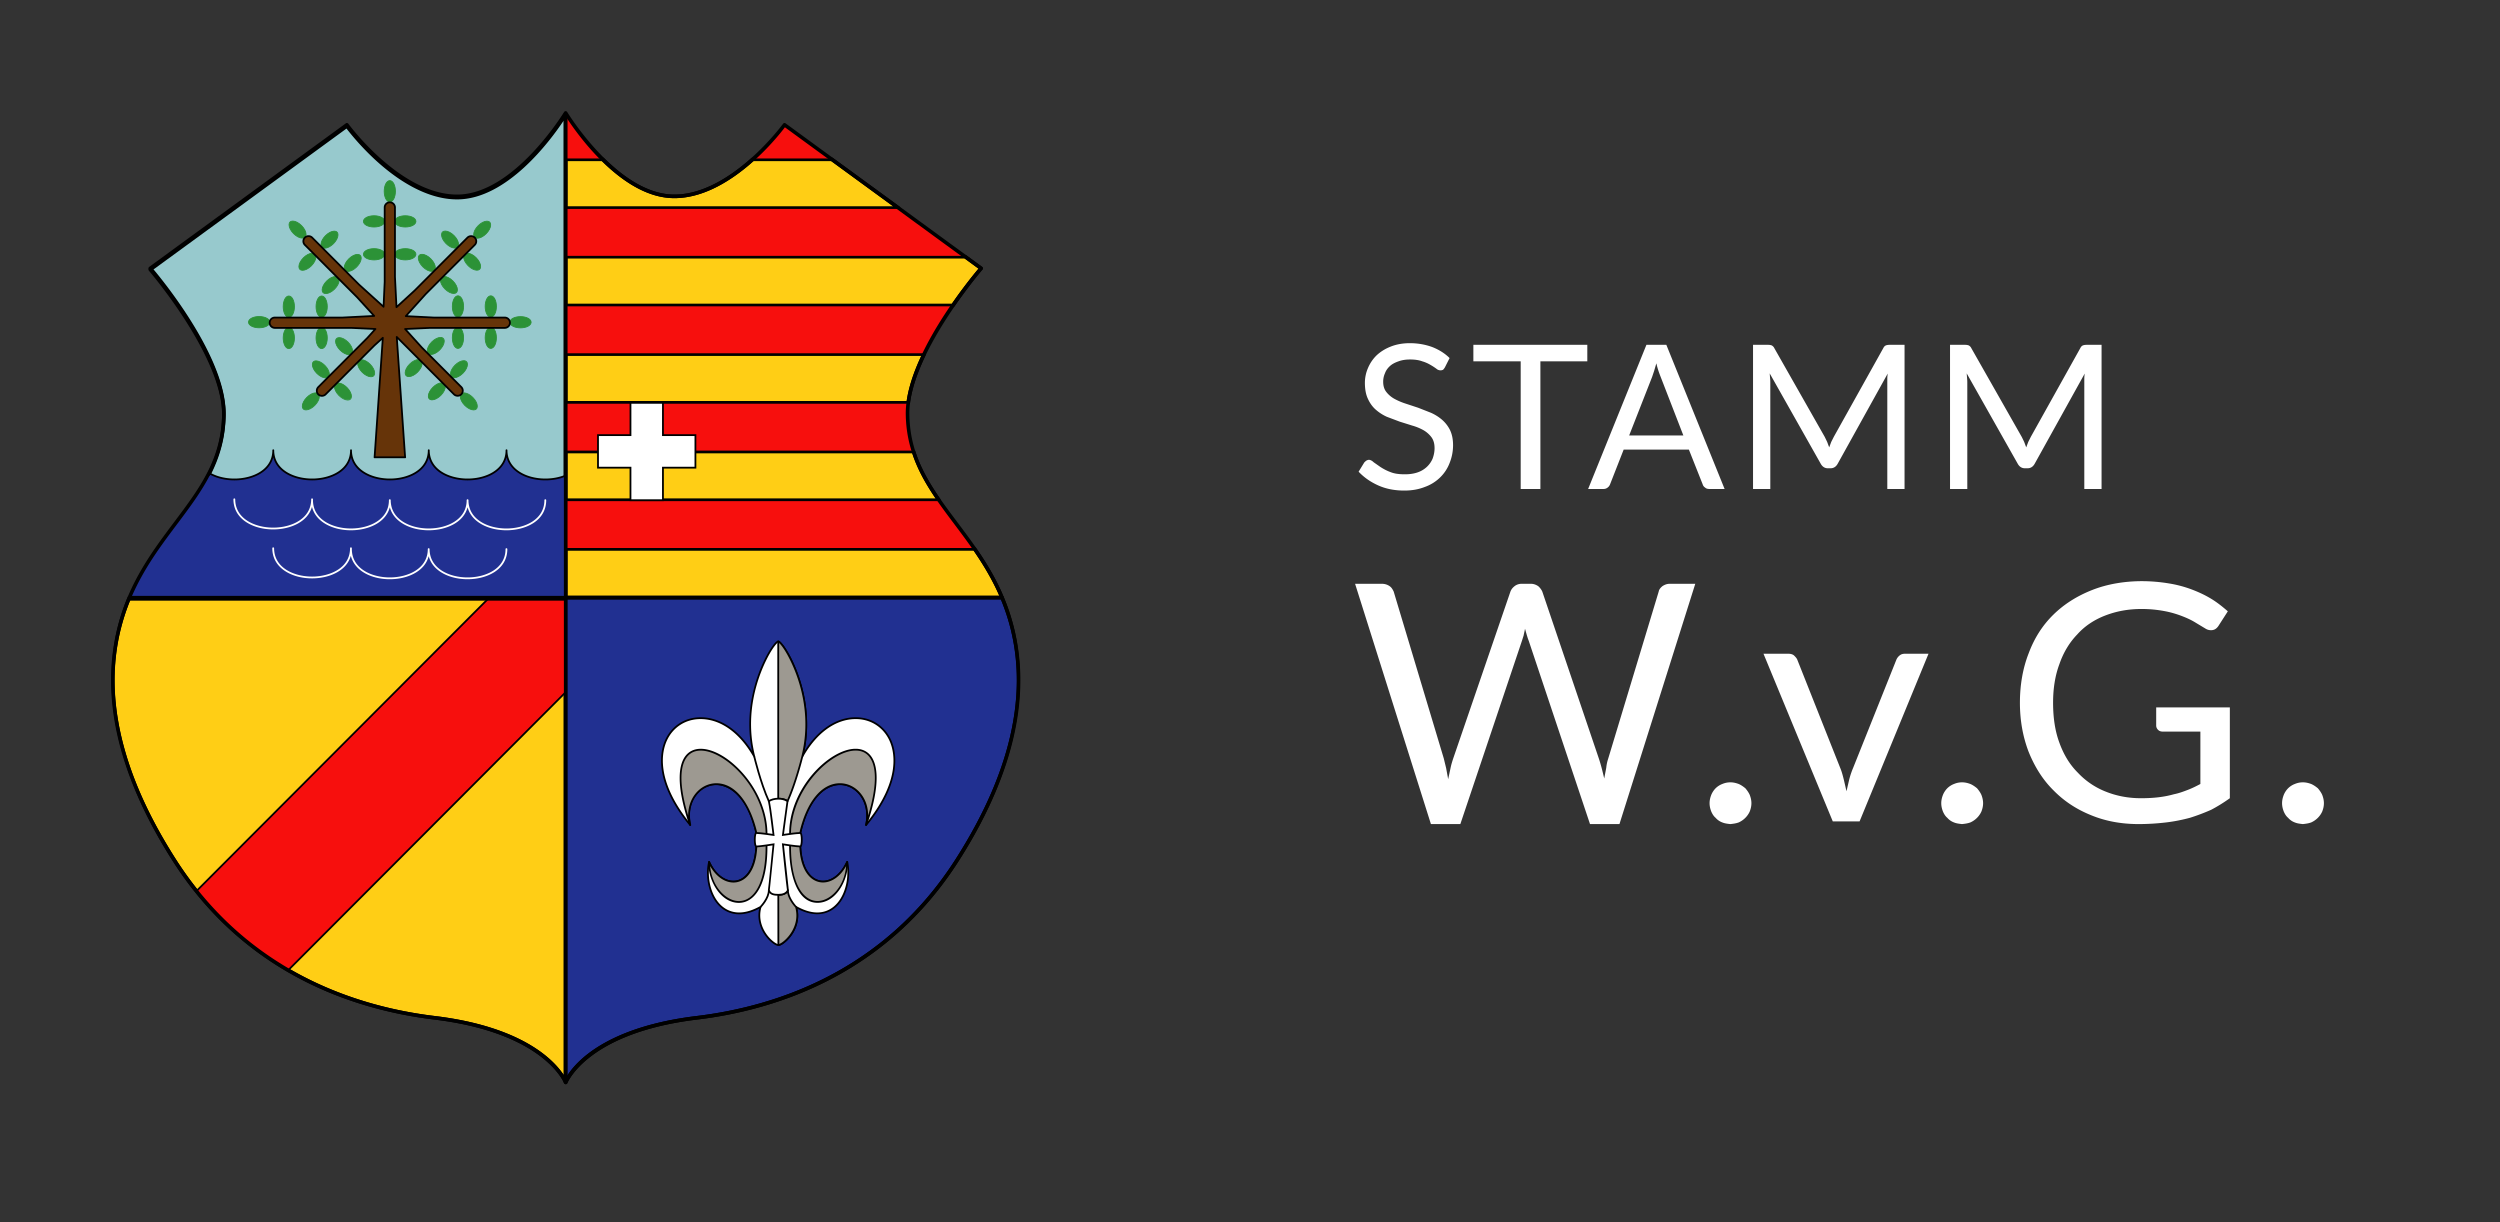 <svg xmlns="http://www.w3.org/2000/svg" xmlns:xlink="http://www.w3.org/1999/xlink" viewBox="0 0 225 110" fill-rule="evenodd" stroke-linejoin="round" stroke-miterlimit="2" xmlns:v="https://vecta.io/nano"><rect x="0" y="0" width="225" height="110" fill="#333333" stroke="none"/><style><![CDATA[.B{fill-rule:nonzero}.C{fill:#f70f0d}.D{fill:#ffce15}.E{fill:#fff}.F{fill:#9d9991}]]></style><g transform="scale(1.001 1)"><g transform="matrix(.323 0 0 .324 5.364 7.862)"><g class="B"><path d="M140.862 74.105v13.526h95.352c.551-4.339 2.242-9.008 4.427-13.526h-99.779z" class="D"/><path d="M236.214 88.132h-95.352a.5.5 0 0 1-.5-.5V74.105a.5.5 0 0 1 .5-.5h99.779a.5.5 0 0 1 .45.717c-2.415 4.994-3.889 9.493-4.381 13.372a.5.5 0 0 1-.496.438zm-94.852-1h94.416c.53-3.695 1.897-7.902 4.071-12.526h-98.487v12.526z"/><path d="M140.862 60.581h107.793c4.209-6.102 7.849-10.308 7.849-10.308l-4.417-3.218H140.862v13.526z" class="D"/><path d="M248.655 61.081H140.862a.5.5 0 0 1-.5-.5V47.054a.5.5 0 0 1 .5-.5h111.225c.105 0 .209.034.295.096l4.417 3.218c.112.083.186.208.202.348a.5.5 0 0 1-.119.384c-.036.042-3.672 4.258-7.815 10.265a.5.5 0 0 1-.412.216zm-107.293-1h107.032c3.367-4.862 6.38-8.529 7.381-9.721l-3.851-2.805H141.362v12.526z"/><path d="M192.893 20.003c-5.673 5.08-13.497 10.275-21.788 10.275-7.492 0-14.52-4.95-19.913-10.275h-10.33v13.526h92.66l-18.567-13.526h-22.062z" class="D"/><path d="M233.521 34.029h-92.66a.5.5 0 0 1-.5-.5V20.003a.5.5 0 0 1 .5-.5h10.33c.132 0 .258.052.352.144 6.809 6.723 13.39 10.131 19.562 10.131 8.365 0 16.284-5.519 21.454-10.148a.5.5 0 0 1 .334-.127h22.062a.5.5 0 0 1 .294.096l18.567 13.526a.5.5 0 0 1-.295.904zm-92.159-1h90.625l-17.195-12.526h-21.708c-5.303 4.719-13.374 10.275-21.979 10.275-6.399 0-13.166-3.457-20.118-10.275h-9.625v12.526z"/><path d="M140.862 141.733h121.454l-1.618-3.536c-1.818-3.632-3.879-6.909-6.011-9.988H140.862v13.524z" class="D"/><path d="M262.315 142.233H140.862a.5.5 0 0 1-.5-.5v-13.524a.5.5 0 0 1 .5-.5h113.825c.164 0 .317.081.411.215 2.503 3.616 4.425 6.81 6.047 10.049.555 1.108 1.089 2.275 1.632 3.566.064.154.048.331-.044.471s-.25.223-.418.223zm-120.953-1h120.197c-.434-1-.864-1.925-1.309-2.812-1.568-3.132-3.423-6.224-5.826-9.712H141.362v12.524z"/><path d="M140.862 101.157v13.526h103.917c-2.97-4.257-5.521-8.595-7.093-13.526h-96.824z" class="D"/><path d="M244.778 115.183H140.862a.5.5 0 0 1-.5-.5v-13.526a.5.5 0 0 1 .5-.5h96.824a.5.5 0 0 1 .477.348c1.346 4.225 3.514 8.355 7.026 13.392.106.153.119.352.033.518a.5.5 0 0 1-.444.268zm-103.416-1h102.464c-3.164-4.636-5.192-8.545-6.504-12.526h-95.96v12.526z"/><path d="M236.214 87.632h-95.352v13.525h96.824a35.2 35.2 0 0 1-1.664-10.344c-.014-1.035.053-2.098.192-3.181z" class="C"/><path d="M237.686 101.407h-96.824a.25.25 0 0 1-.25-.25V87.632a.25.25 0 0 1 .25-.25h95.352a.25.25 0 0 1 .188.085c.048.054.069.125.061.197a22.36 22.36 0 0 0-.19 3.146c.048 3.577.589 6.937 1.652 10.271.024.076.011.159-.036.224a.25.25 0 0 1-.203.102zm-96.574-.5h96.233c-1.011-3.275-1.526-6.58-1.573-10.09a22.6 22.6 0 0 1 .16-2.935h-94.82v13.025z"/><path d="M140.862 60.581v13.525h99.779c2.365-4.891 5.307-9.599 8.015-13.525H140.862z" class="C"/><path d="M240.641 74.355h-99.779a.25.25 0 0 1-.25-.25V60.581a.25.25 0 0 1 .25-.25h107.793c.093 0 .178.052.222.134a.25.25 0 0 1-.016.258c-3.267 4.735-5.956 9.274-7.996 13.492-.041.086-.129.14-.224.14zm-99.529-.5h99.373c1.984-4.083 4.572-8.463 7.695-13.025H141.112v13.025z"/><path d="M140.862 7.129v12.874h10.33c-6.138-6.057-10.152-12.581-10.33-12.874z" class="C"/><path d="M151.191 20.253h-10.33a.25.25 0 0 1-.25-.25V7.129c0-.112.075-.21.183-.241s.223.014.281.111c.166.273 4.135 6.75 10.292 12.826a.25.25 0 0 1-.176.428zm-10.079-.5h9.474c-4.844-4.874-8.274-9.907-9.474-11.761v11.761z"/><path d="M192.893 20.003h22.062l-13.179-9.602c-.001 0-3.461 4.748-8.883 9.602z" class="C"/><path d="M214.954 20.253h-22.062a.25.25 0 0 1-.167-.437c5.342-4.781 8.813-9.516 8.848-9.563.081-.111.236-.135.35-.055l13.179 9.602a.25.25 0 0 1 .09.28c-.034.103-.13.173-.238.173zm-21.412-.5h20.645l-12.358-9.004c-.7.923-3.792 4.898-8.287 9.004z"/><path d="M140.862 33.529v13.525h111.225l-18.566-13.525h-92.659z" class="C"/><path d="M252.087 47.304H140.862a.25.25 0 0 1-.25-.25V33.529a.25.25 0 0 1 .25-.25h92.66a.25.25 0 0 1 .147.048l18.565 13.525a.25.25 0 0 1-.147.452zm-110.976-.5H251.32l-17.88-13.025h-92.329v13.025z"/><path d="M140.862 114.683v13.526h113.825c-3.331-4.806-6.84-9.126-9.908-13.526H140.862z" class="C"/><path d="M254.687 128.458H140.862a.25.25 0 0 1-.25-.25v-13.526a.25.25 0 0 1 .25-.25h103.917a.25.25 0 0 1 .205.107l4.644 6.329 5.265 7.197c.054.077.06.176.017.258s-.131.135-.223.135zm-113.575-.5h113.096l-4.98-6.79-4.579-6.236H141.112v13.026z"/><path d="M167.93 96.603v-8.971h-9.039v8.971h-9.04v9.04h9.04v9.04h9.039v-9.04h9.04v-9.04h-9.04z" class="E"/><path d="M168.18 114.933h-9.539v-9.04h-9.04v-9.54h9.04v-8.971h9.539v8.971h9.04v9.54h-9.04v9.04zm-9.039-.5h8.539v-9.04h9.04v-8.54h-9.04v-8.971h-8.539v8.971h-9.04v8.54h9.04v9.04z"/><path d="M140.771 276.188l.095.219s5.33-14.196 36.516-17.954c27.066-3.261 54.503-15.764 72.442-43.802 16.994-26.567 21.54-51.454 12.491-72.917H140.771v134.454z" fill="#213091"/><path d="M140.866 276.906a.5.5 0 0 1-.465-.317c-.002-.006-.031-.077-.084-.193a.5.5 0 0 1-.045-.208V141.733a.5.5 0 0 1 .5-.5h121.544a.5.5 0 0 1 .461.306c9.07 21.514 4.854 46.202-12.531 73.381-20.202 31.575-50.741 41.371-72.804 44.028-30.531 3.68-36.055 17.495-36.107 17.634a.5.5 0 0 1-.464.324h-.005zm.405-134.673v132.33c2.456-3.928 10.934-13.581 36.051-16.607 21.848-2.633 52.089-12.329 72.081-43.575 17.113-26.755 21.345-51.027 12.579-72.147H141.271v-.001z"/><path d="M200.057 238.246c-1.305 0-6.677-4.524-4.964-10.582-10.796 6.058-16.047-4.608-14.319-12.502 3.523 7.894 12.571 7.873 13.165-4.306v-3.74c-4.982-21.251-21.348-13.992-18.423-2.22-20.964-25.59 5.223-41.277 17.829-19.031-4.389-16.983 5.371-31.935 6.676-31.935s11.005 14.951 6.703 31.935c12.457-22.246 38.775-6.559 17.754 19.031 2.771-11.772-13.452-19.031-18.333 2.22v3.74c.579 12.179 9.568 12.199 13.071 4.306 1.663 7.894-3.503 18.56-14.232 12.502 1.775 6.058-3.62 10.582-4.927 10.582z" class="E"/><path d="M200.057 238.496c-.706 0-2.252-1.034-3.516-2.706-1.035-1.368-2.592-4.125-1.828-7.636-1.965 1.025-3.836 1.545-5.568 1.545h-.001c-2.469 0-4.627-1.062-6.243-3.068-2.301-2.858-3.254-7.489-2.371-11.522a.25.25 0 0 1 .219-.195c.106-.008.209.049.254.147 1.463 3.277 3.967 5.313 6.534 5.313 2.75 0 5.811-2.503 6.152-9.529v-3.729c-2.902-12.351-9.109-13.314-10.942-13.314-2.113 0-4.119 1.017-5.505 2.788-1.703 2.179-2.244 5.184-1.483 8.246a.25.25 0 0 1-.13.284c-.105.051-.231.024-.306-.065-10.309-12.584-8.111-20.935-6.688-23.94 1.819-3.844 5.473-6.139 9.771-6.139 5.358 0 10.517 3.401 14.332 9.394-2.943-13.99 3.371-26.229 5.92-29.519.906-1.17 1.25-1.17 1.363-1.17.123 0 .45 0 1.332 1.133 2.548 3.272 8.871 15.482 5.972 29.551 3.775-5.988 8.91-9.389 14.267-9.389 4.306 0 7.965 2.302 9.787 6.156 1.421 3.008 3.613 11.359-6.707 23.923-.074.09-.198.116-.305.065a.25.25 0 0 1-.132-.281c.726-3.082.151-6.101-1.575-8.281-1.388-1.751-3.376-2.756-5.455-2.756-4.85 0-8.893 4.998-10.815 13.37l.006 3.685c.334 7.015 3.371 9.518 6.102 9.518 2.55 0 5.037-2.036 6.491-5.313a.26.26 0 0 1 .255-.147c.107.012.196.092.219.197.858 4.078-.117 8.731-2.428 11.58-2.727 3.361-6.961 3.936-11.663 1.469.788 3.485-.741 6.229-1.762 7.592-1.271 1.693-2.834 2.743-3.553 2.743zm-4.964-11.082a.25.25 0 0 1 .154.054c.08.062.114.167.086.265-1.009 3.567.573 6.391 1.606 7.756 1.263 1.67 2.68 2.508 3.117 2.508.447 0 1.883-.851 3.151-2.545 1.02-1.361 2.574-4.173 1.535-7.717a.25.25 0 0 1 .363-.288c2.06 1.163 4.006 1.753 5.783 1.753 2.267 0 4.257-.977 5.755-2.824 2.081-2.564 3.033-6.663 2.463-10.408-1.57 3.047-4.053 4.907-6.611 4.907-2.961 0-6.25-2.628-6.602-10.006v-3.752c1.985-8.671 6.21-13.814 11.31-13.814 2.233 0 4.364 1.073 5.847 2.945 1.635 2.064 2.293 4.831 1.861 7.712 9.423-11.906 7.365-19.754 6.014-22.613-1.738-3.676-5.228-5.87-9.335-5.87-5.569 0-10.908 3.831-14.649 10.512-.062.109-.196.153-.311.11a.25.25 0 0 1-.149-.294c3.921-15.479-3.815-28.132-4.711-29.524-1.058-1.645-1.638-2.077-1.758-2.1-.141.029-.791.602-1.805 2.188-.892 1.396-8.591 14.071-4.621 29.435a.25.25 0 0 1-.46.186c-3.786-6.681-9.152-10.513-14.722-10.513-4.101 0-7.584 2.188-9.318 5.853-1.354 2.856-3.413 10.696 5.979 22.609-.455-2.854.174-5.6 1.782-7.655 1.48-1.895 3.631-2.98 5.898-2.98 5.141 0 9.416 5.143 11.436 13.758l.007 3.797c-.36 7.39-3.673 10.018-6.652 10.018-2.578 0-5.079-1.865-6.658-4.918-.593 3.707.34 7.787 2.412 10.361 1.518 1.885 3.542 2.882 5.854 2.882h.001c1.793 0 3.753-.59 5.826-1.753.038-.024.08-.035.122-.035z"/><path d="M202.606 198.292c2.342-5.168 4.117-12.427 4.117-12.427 4.302-16.983-5.395-31.935-6.703-31.935v43.656c1.309.001 2.168.335 2.586.706z" class="F"/><path d="M202.606 198.542a.25.25 0 0 1-.166-.062c-.454-.402-1.358-.643-2.42-.643a.25.25 0 0 1-.25-.25v-43.656a.25.25 0 0 1 .25-.25c.123 0 .45 0 1.332 1.133 2.642 3.394 9.342 16.394 5.613 31.113-.018.07-1.808 7.339-4.132 12.469a.25.25 0 0 1-.176.141c-.015.003-.033.005-.051.005zm-2.335-1.201c.917.031 1.704.23 2.234.565 2.244-5.067 3.959-12.029 3.976-12.101 3.922-15.481-3.814-28.134-4.71-29.526-.719-1.117-1.217-1.676-1.5-1.925v42.987z"/><path d="M224.478 204.896c2.771-11.772-13.452-19.031-18.333 2.22v3.74c.579 12.179 9.533 12.179 13.071 4.306-.035 12.482-15.899 18.54-15.899-4.306-.039-.586 0-2.657 0-3.47-.001-21.521 33.356-38.504 21.161-2.49z" class="F"/><path d="M210.96 226.516c-5.82 0-7.894-8.089-7.894-15.659-.027-.405-.017-1.562-.007-2.49l.007-.979c0-12.833 11.358-23.662 18.492-23.662 1.849 0 3.354.737 4.355 2.134 1.635 2.279 2.753 7.445-1.2 19.118-.043.126-.176.201-.305.16a.25.25 0 0 1-.175-.298c.726-3.082.151-6.101-1.575-8.281-1.388-1.751-3.376-2.756-5.455-2.756-1.817 0-7.967.964-10.815 13.37l.006 3.685c.334 7.008 3.361 9.51 6.084 9.51 2.544 0 5.038-2.033 6.509-5.307.049-.107.166-.166.281-.142a.25.25 0 0 1 .197.245c-.014 5.368-3.511 11.352-8.505 11.352zm10.599-42.291c-3.417 0-7.96 2.726-11.574 6.943-4.079 4.761-6.418 10.672-6.418 16.219l-.007.984.006 2.469c.001 11.193 3.82 15.176 7.395 15.176 3.541 0 7.474-3.929 7.956-9.702-1.589 2.835-3.983 4.553-6.438 4.553-2.953 0-6.233-2.627-6.584-9.998v-3.752c1.985-8.671 6.21-13.814 11.31-13.814 2.233 0 4.364 1.073 5.847 2.945 1.321 1.668 2.004 3.795 1.99 6.069 2.922-9.716 1.914-14.148.467-16.166-.917-1.279-2.246-1.926-3.95-1.926z"/><path d="M175.516 204.896c-2.772-11.772 13.44-19.031 18.416 2.253v3.74c-.578 12.18-9.621 12.146-13.158 4.272.034 12.482 15.987 18.572 15.987-4.272.039-.588 0-2.658 0-3.472 0-21.52-33.441-38.535-21.245-2.521z" class="F"/><path d="M189.086 226.532c-5.028 0-8.548-5.992-8.562-11.369a.25.25 0 0 1 .197-.245c.113-.025.232.034.281.142 1.474 3.282 3.987 5.32 6.559 5.32h.001c2.74 0 5.788-2.497 6.12-9.502v-3.729c-2.9-12.376-9.07-13.343-10.892-13.343-2.083 0-4.073 1.004-5.459 2.755-1.712 2.161-2.289 5.148-1.589 8.206.022.037.036.082.036.129 0 .14-.114.233-.256.25-.105-.005-.207-.064-.243-.17-3.947-11.656-2.828-16.82-1.193-19.1 1.005-1.4 2.517-2.141 4.372-2.141 3.622 0 8.218 2.73 11.992 7.126 4.17 4.854 6.561 10.889 6.561 16.556l.007.98-.008 2.508c.001 5.197-.812 9.233-2.413 11.979-1.371 2.353-3.328 3.648-5.511 3.648zm-8.013-10.219c.484 5.783 4.445 9.719 8.012 9.719 2.027 0 3.783-1.175 5.08-3.398 1.557-2.668 2.346-6.62 2.346-11.744.027-.421.017-1.566.007-2.486l-.007-.985c0-5.549-2.347-11.465-6.439-16.229-3.627-4.224-8.186-6.952-11.613-6.952-1.712 0-3.046.65-3.966 1.933-1.447 2.018-2.456 6.447.459 16.146-.014-2.274.669-4.398 1.988-6.064 1.481-1.871 3.614-2.944 5.851-2.944 5.111 0 9.367 5.153 11.385 13.786l.007 3.797c-.35 7.368-3.648 9.99-6.62 9.99h-.001c-2.481-.002-4.894-1.725-6.489-4.569z"/><path d="M200.042 224.296c1.287 0 2.233-.358 2.674-1.261 0 2.273 2.268 4.629 2.268 4.629 1.74 6.038-3.654 10.582-4.927 10.582l-.015-13.95z" class="F"/><path d="M200.057 238.496a.25.25 0 0 1-.25-.25l-.005-4.965-.01-8.985a.25.25 0 0 1 .25-.25c1.28 0 2.081-.366 2.449-1.12.052-.105.163-.163.281-.134s.193.127.193.243c0 2.145 2.176 4.433 2.197 4.456.028.029.049.064.061.104 1.082 3.755-.578 6.736-1.664 8.179-1.264 1.681-2.803 2.722-3.502 2.722zm.235-13.955l.01 8.739.005 4.661c.592-.211 1.775-1.035 2.854-2.469 1.024-1.36 2.588-4.162 1.6-7.682-.295-.316-1.894-2.11-2.231-4.056-.492.505-1.231.771-2.238.807z"/><path d="M197.408 198.292c1.308-.917 3.921-.962 5.198 0-.121.647-1.277 9.373-1.277 9.373l4.815-.549c.579 0 .579 3.74 0 3.74-1.196 0-4.815-.586-4.815-.586l1.387 12.765c-.44.902-1.358 1.261-2.674 1.261s-2.237-.201-2.634-1.261c.181-1.005 1.308-12.765 1.308-12.765s-3.657.586-4.777.586c-.594 0-.594-3.74 0-3.74 1.12 0 4.777.549 4.777.549s-.987-8.386-1.308-9.373z" class="E"/><path d="M200.042 224.546c-1.13 0-2.377-.11-2.868-1.423l-.023-.064.012-.067c.16-.892 1.092-10.53 1.274-12.424-.923.144-3.555.539-4.498.539-.574 0-.695-1.153-.695-2.12 0-.507.041-.981.117-1.338.041-.193.165-.782.578-.782.94 0 3.564.369 4.491.504-.353-2.972-1.021-8.266-1.259-9.001l-.058-.176.151-.106c.68-.477 1.696-.75 2.789-.75 1.081 0 2.066.275 2.703.755l.124.094-.028.152c-.105.562-1.02 7.435-1.231 9.031.922-.137 3.506-.503 4.523-.503.565 0 .685 1.153.685 2.12s-.119 2.12-.685 2.12c-1.004 0-3.614-.395-4.534-.538l1.351 12.416.017.084-.037.076c-.461.943-1.409 1.401-2.899 1.401zm-2.376-1.538c.355.866 1.145 1.038 2.376 1.038 1.257 0 2.027-.334 2.413-1.05-.221-1.361-1.326-12.227-1.375-12.7l-.032-.324.321.052c.035.006 3.523.568 4.73.583.098-.137.229-.708.229-1.62s-.132-1.483-.229-1.62c-1.228.014-4.697.541-4.732.546l-.33.051.044-.331 1.253-9.226c-.555-.363-1.375-.569-2.28-.569s-1.767.21-2.357.565c.363 1.56 1.229 8.906 1.268 9.233l.038.325-.323-.049c-.036-.005-3.651-.546-4.74-.546-.045.072-.195.654-.195 1.62s.15 1.548.252 1.637c1.031-.017 4.645-.594 4.682-.6l.318-.051-.03.321-1.301 12.715z"/><path d="M193.345 185.865s1.714 7.259 4.063 12.427" class="E"/><path d="M197.181 198.396c-2.333-5.131-4.062-12.4-4.079-12.473l.486-.115c.018.072 1.735 7.295 4.048 12.381l-.455.207z"/><path d="M195.093 227.664s2.315-2.355 2.315-4.629" class="E"/><path d="M195.271 227.839l-.357-.35c.022-.023 2.244-2.312 2.244-4.454h.5c0 2.349-2.29 4.705-2.387 4.804z"/><path d="M140.771 141.733H19.412c-9.047 21.463-4.502 46.35 12.494 72.917 17.937 28.038 45.375 40.541 72.44 43.802 28.945 3.488 35.615 15.958 36.425 17.735V141.733z" class="D"/><path d="M140.771 276.688a.5.5 0 0 1-.455-.293c-.646-1.419-7.153-13.966-36.03-17.446-22.063-2.657-52.603-12.454-72.802-44.028-17.386-27.177-21.603-51.865-12.533-73.381a.5.5 0 0 1 .461-.306h121.359a.5.5 0 0 1 .5.5v134.454a.5.5 0 0 1-.394.488.48.48 0 0 1-.106.012zM19.745 142.233c-8.765 21.122-4.533 45.395 12.582 72.147 19.989 31.246 50.23 40.942 72.079 43.575 12.26 1.478 22.014 4.706 28.991 9.596 3.705 2.597 5.782 5.097 6.875 6.747V142.233H19.745z"/><path d="M38.084 223.24c7.497 9.325 16.189 16.54 25.552 21.981l77.135-77.136v-26.353h-21.18L38.084 223.24z" class="C"/><path d="M63.636 245.472c-.043 0-.086-.011-.125-.034-9.841-5.719-18.461-13.135-25.621-22.041a.25.25 0 0 1 .018-.333l81.507-81.507a.25.25 0 0 1 .177-.073h21.18a.25.25 0 0 1 .25.25v26.353a.25.25 0 0 1-.073.177L63.814 245.4c-.049.046-.113.072-.178.072zM38.42 223.258c7.053 8.73 15.522 16.014 25.176 21.651l76.925-76.927v-25.999h-20.826L38.42 223.258z"/><path d="M19.412 142.079h121.359V7.571c-1.062 1.715-14.584 23.053-30.147 23.053-16.214 0-30.671-19.877-30.671-19.877L25.224 50.618S45.93 74.515 45.707 91.159c-.264 19.706-15.51 29.084-24.676 47.384-.585 1.166-1.118 2.348-1.619 3.536z" fill="#97c9cd"/><path d="M140.771 142.579H19.412a.5.5 0 0 1-.461-.695l1.633-3.566c3.319-6.626 7.389-12.035 11.325-17.265 7.046-9.364 13.131-17.451 13.298-29.901.217-16.265-20.155-39.969-20.361-40.206a.5.5 0 0 1-.119-.384c.016-.139.089-.265.202-.348l54.729-39.872c.107-.078.24-.113.372-.089a.5.5 0 0 1 .327.2c.143.196 14.497 19.671 30.267 19.671 15.421 0 29.146-21.884 29.722-22.816a.5.5 0 0 1 .925.263v134.508a.5.5 0 0 1-.5.5zm-120.602-1h120.102V9.269c-3.566 5.353-15.696 21.855-29.647 21.855-8.532 0-16.535-5.473-21.747-10.063-4.7-4.141-8.041-8.333-9.027-9.62L25.953 50.705c1.256 1.495 5.672 6.875 10.017 13.673 6.886 10.773 10.33 19.786 10.237 26.788-.171 12.777-6.646 21.38-13.5 30.489-3.909 5.195-7.951 10.566-11.229 17.112a56.43 56.43 0 0 0-1.309 2.812z"/><path d="M140.771 107.875c-6.405 2.635-16.388.278-16.388-7.07 0 10.82-21.641 10.82-21.641 0 0 10.82-21.64 10.82-21.64 0 0 10.82-21.642 10.82-21.642 0 0 7.798-11.241 9.976-17.519 6.534l-.857.715c-5.29 9.854-13.998 18.052-20.054 30.143-.584 1.167-1.118 2.348-1.619 3.536H140.77v-33.858h.001z" fill="#213091"/><path d="M140.771 141.983H19.412c-.084 0-.162-.042-.208-.112s-.054-.158-.022-.235l1.625-3.551c3.309-6.606 7.372-12.006 11.3-17.228 3.27-4.346 6.358-8.451 8.757-12.921.015-.028.036-.053.06-.074l.857-.715a.25.25 0 0 1 .28-.027c1.824 1 4.16 1.551 6.579 1.55 5.091 0 10.57-2.461 10.57-7.865a.25.25 0 1 1 .5 0c0 5.404 5.479 7.865 10.571 7.865s10.571-2.461 10.571-7.865a.25.25 0 1 1 .5 0c0 5.404 5.479 7.865 10.57 7.865s10.57-2.461 10.57-7.865a.25.25 0 1 1 .5 0c0 5.404 5.479 7.865 10.571 7.865s10.57-2.461 10.57-7.865a.25.25 0 1 1 .5 0c0 2.419 1.13 4.452 3.269 5.877 1.921 1.281 4.513 1.986 7.299 1.986 1.953 0 3.846-.354 5.475-1.024.077-.032.164-.024.234.023a.25.25 0 0 1 .111.208v33.857a.25.25 0 0 1-.25.251zm-120.981-.5h120.731v-33.24c-1.608.606-3.438.926-5.32.926-2.883 0-5.574-.735-7.576-2.07-1.678-1.119-2.775-2.59-3.239-4.32-1.153 4.376-6.145 6.392-10.823 6.392s-9.663-2.012-10.821-6.381c-1.158 4.37-6.146 6.381-10.82 6.381s-9.662-2.012-10.82-6.381c-1.158 4.37-6.146 6.381-10.821 6.381s-9.663-2.012-10.821-6.381c-1.158 4.369-6.146 6.381-10.82 6.381-2.435 0-4.795-.542-6.668-1.531l-.69.576c-2.414 4.486-5.504 8.594-8.775 12.942-3.915 5.205-7.963 10.586-11.252 17.151a57.13 57.13 0 0 0-1.465 3.174z"/></g><g fill="#2c9237"><ellipse cx="72.93" cy="60.914" rx="1.566" ry="2.962"/><path d="M71.245 60.913c.007-1.659.686-3.053 1.684-3.081.998.027 1.677 1.422 1.687 3.081-.01 1.659-.689 3.053-1.687 3.083-.998-.03-1.677-1.424-1.684-3.083zm.239 0c0 1.614.714 2.84 1.445 2.843.731-.003 1.445-1.229 1.447-2.843s-.716-2.84-1.447-2.843c-.731.003-1.445 1.231-1.445 2.843z" class="B"/><ellipse cx="63.79" cy="60.914" rx="1.566" ry="2.962"/><path d="M62.104 60.913c.008-1.658.686-3.053 1.685-3.08.999.027 1.676 1.422 1.686 3.08-.01 1.66-.687 3.054-1.686 3.082-.998-.028-1.676-1.422-1.685-3.082zm.24 0c0 1.613.713 2.841 1.446 2.845.731-.004 1.444-1.231 1.447-2.845s-.715-2.839-1.447-2.843c-.733.004-1.446 1.231-1.446 2.843z" class="B"/><ellipse cx="72.93" cy="69.609" rx="1.566" ry="2.962"/><path d="M71.245 69.608c.007-1.658.686-3.054 1.684-3.081.998.027 1.677 1.422 1.687 3.081-.01 1.659-.689 3.054-1.687 3.083-.998-.029-1.677-1.423-1.684-3.083zm.239 0c0 1.614.714 2.839 1.445 2.843.731-.004 1.445-1.229 1.447-2.843s-.716-2.839-1.447-2.843c-.731.004-1.445 1.232-1.445 2.843z" class="B"/><ellipse cx="63.79" cy="69.609" rx="1.566" ry="2.962"/><path d="M62.104 69.609c.008-1.658.687-3.055 1.687-3.082.998.027 1.676 1.423 1.684 3.082-.008 1.659-.686 3.055-1.684 3.082-1-.027-1.679-1.423-1.687-3.082zm.24 0c0 1.614.713 2.841 1.447 2.843s1.444-1.229 1.444-2.843-.713-2.84-1.444-2.842-1.447 1.229-1.447 2.842z" class="B"/><ellipse cx="55.522" cy="65.223" rx="2.962" ry="1.565"/><path d="M52.441 65.222c.026-.997 1.421-1.676 3.081-1.684 1.66.008 3.054.688 3.082 1.684-.027.999-1.422 1.677-3.082 1.685v-.238c1.613-.002 2.839-.715 2.843-1.447-.004-.732-1.23-1.444-2.843-1.446s-2.84.715-2.842 1.446 1.229 1.445 2.842 1.447v.239c-1.66-.009-3.055-.687-3.081-1.686z" class="B"/><ellipse cx="81.576" cy="48.77" rx="1.565" ry="2.962" transform="matrix(.707 .707 -.707 .707 58.379 -43.398)"/><path d="M79.396 50.948c-.214-.214-.312-.512-.31-.843.002-.754.478-1.708 1.297-2.527s1.773-1.295 2.527-1.299c.331 0 .629.095.843.311s.31.512.31.841c-.004.754-.479 1.706-1.297 2.53s-1.775 1.293-2.528 1.296c-.33.001-.628-.096-.842-.309zm1.156-3.201c-.791.785-1.23 1.706-1.229 2.358.001.286.082.514.242.673s.385.24.673.24c.65.004 1.573-.438 2.359-1.226v-.001c.786-.786 1.23-1.708 1.227-2.36 0-.286-.08-.514-.239-.673s-.388-.24-.674-.24h-.009c-.652.001-1.569.444-2.35 1.229z" class="B"/><ellipse cx="75.113" cy="42.307" rx="1.566" ry="2.962" transform="matrix(.707 .707 -.707 .707 51.907 -40.719)"/><path d="M72.934 44.485c-.213-.214-.311-.512-.311-.842.004-.753.477-1.706 1.298-2.527s1.774-1.295 2.527-1.297c.331-.002.629.095.844.309s.31.512.308.842c-.001.752-.479 1.706-1.295 2.529-.824.819-1.777 1.294-2.53 1.296h-.01c-.327-.001-.621-.098-.831-.31zm1.155-3.2c-.79.784-1.231 1.706-1.229 2.358.001.287.081.516.242.675.155.158.385.239.671.239.652.002 1.574-.44 2.36-1.228s1.229-1.708 1.228-2.36c-.002-.286-.082-.514-.239-.673-.162-.162-.389-.239-.675-.241h-.004c-.651 0-1.569.441-2.354 1.23z" class="B"/><ellipse cx="75.427" cy="54.919" rx="1.566" ry="2.962" transform="matrix(.707 .707 -.707 .707 60.925 -37.25)"/><path d="M73.247 57.097c-.212-.214-.309-.512-.309-.842.004-.753.478-1.707 1.297-2.528s1.774-1.295 2.527-1.297c.331-.002.628.095.843.309s.311.514.309.843c-.002.753-.479 1.707-1.296 2.529-.823.819-1.777 1.293-2.529 1.295-.331 0-.629-.095-.842-.309zm1.157-3.201c-.791.784-1.232 1.707-1.229 2.358 0 .286.08.516.24.675s.388.24.673.24c.654.002 1.574-.44 2.36-1.228s1.23-1.708 1.228-2.36c-.002-.286-.082-.514-.241-.673s-.387-.24-.673-.24h-.009c-.65 0-1.566.441-2.349 1.228z" class="B"/><ellipse cx="68.964" cy="48.456" rx="1.565" ry="2.963" transform="matrix(.707 .707 -.707 .707 54.462 -34.572)"/><path d="M66.784 50.634c-.214-.214-.311-.513-.309-.843.001-.753.476-1.707 1.296-2.528s1.776-1.295 2.527-1.297c.331-.001.63.096.844.31s.309.513.309.841c-.004.753-.478 1.705-1.297 2.529-.822.818-1.775 1.295-2.528 1.297-.331.001-.628-.095-.842-.309zm1.156-3.202c-.789.785-1.23 1.707-1.228 2.359.001.287.082.515.241.674s.387.239.673.239c.653.004 1.574-.439 2.359-1.227s1.23-1.709 1.227-2.36c0-.286-.08-.513-.238-.672s-.387-.24-.675-.242h-.004c-.651.001-1.571.442-2.355 1.229z" class="B"/><ellipse cx="66.219" cy="39.508" rx="1.566" ry="2.961" transform="matrix(-.707 .707 -.707 -.707 140.981 20.628)"/><path d="M65.028 40.699l.083-.084.085-.085c.783.789 1.707 1.23 2.357 1.229.288 0 .515-.082.674-.239.159-.162.239-.389.239-.677.004-.651-.437-1.572-1.226-2.357s-1.708-1.231-2.359-1.228c-.288 0-.514.082-.674.241s-.239.384-.239.672c-.003.651.439 1.574 1.228 2.359l-.085.085-.083.084c-.82-.823-1.296-1.776-1.298-2.528 0-.331.095-.63.309-.841s.513-.311.843-.311c.752.004 1.706.478 2.529 1.298.818.822 1.294 1.774 1.296 2.526.002.331-.097.629-.309.846s-.513.309-.843.309c-.753-.005-1.707-.479-2.527-1.299z" class="B"/><ellipse cx="96.211" cy="46.368" rx="2.962" ry="1.566"/><path d="M93.129 46.368c.028-.999 1.422-1.676 3.08-1.686 1.661.01 3.054.687 3.082 1.686-.028.998-1.421 1.676-3.082 1.686v-.241c1.614-.001 2.841-.714 2.843-1.446s-1.229-1.445-2.843-1.445-2.838.713-2.842 1.445c.003.732 1.229 1.444 2.842 1.446v.241c-1.657-.01-3.052-.688-3.08-1.686z" class="B"/><ellipse cx="96.211" cy="37.229" rx="2.962" ry="1.566"/><path d="M93.129 37.228c.028-.997 1.422-1.676 3.08-1.683 1.661.007 3.054.686 3.082 1.683-.028 1-1.421 1.678-3.082 1.686v-.24c1.614 0 2.841-.715 2.843-1.446s-1.229-1.443-2.843-1.446c-1.613.002-2.838.714-2.842 1.446.003.731 1.229 1.446 2.842 1.446v.24c-1.657-.008-3.052-.687-3.08-1.686z" class="B"/><ellipse cx="87.516" cy="46.368" rx="2.962" ry="1.566"/><path d="M84.433 46.368c.028-.999 1.423-1.677 3.082-1.685 1.66.008 3.053.686 3.081 1.685-.028.998-1.421 1.677-3.081 1.686v-.241c1.613 0 2.839-.713 2.843-1.445-.004-.732-1.229-1.444-2.843-1.446s-2.839.714-2.843 1.446c.004.732 1.231 1.445 2.843 1.445v.241c-1.659-.009-3.054-.688-3.082-1.686z" class="B"/><ellipse cx="87.516" cy="37.229" rx="2.962" ry="1.566"/><path d="M84.433 37.228c.028-.998 1.423-1.676 3.082-1.684 1.66.008 3.053.686 3.081 1.684-.028.998-1.421 1.678-3.081 1.686v-.24c1.613 0 2.839-.714 2.843-1.446-.004-.731-1.229-1.444-2.843-1.446s-2.839.715-2.843 1.446c.004.732 1.231 1.446 2.843 1.446v.24c-1.659-.008-3.054-.688-3.082-1.686z" class="B"/><ellipse cx="91.902" cy="28.866" rx="1.565" ry="2.962"/><path d="M90.217 28.866c.007-1.66.688-3.055 1.684-3.083.998.027 1.676 1.423 1.684 3.083-.008 1.659-.687 3.053-1.684 3.08-.996-.028-1.677-1.421-1.684-3.08zm1.684 2.842c.733-.004 1.444-1.23 1.446-2.842s-.713-2.841-1.446-2.843-1.444 1.229-1.444 2.843h-.002c.002 1.612.715 2.838 1.446 2.842z" class="B"/><ellipse cx="108.349" cy="54.893" rx="1.566" ry="2.962" transform="matrix(-.707 .707 -.707 -.707 223.774 17.081)"/><path d="M107.158 56.083l.083-.084.084-.084c.785.788 1.705 1.231 2.358 1.227.287 0 .516-.08.675-.238s.24-.389.24-.674c.002-.653-.439-1.575-1.227-2.36s-1.708-1.23-2.36-1.227c-.287 0-.514.08-.674.241s-.239.384-.24.672c-.002.653.439 1.575 1.229 2.36l-.084.084-.084.083c-.821-.821-1.295-1.774-1.299-2.528 0-.331.096-.629.31-.84s.512-.313.842-.311c.752.002 1.706.477 2.529 1.297s1.294 1.774 1.297 2.528c0 .328-.096.627-.309.842s-.514.309-.844.309c-.752-.001-1.706-.479-2.526-1.297z" class="B"/><ellipse cx="114.812" cy="48.43" rx="1.565" ry="2.963" transform="matrix(-.707 .707 -.707 -.707 230.236 1.479)"/><path d="M116.147 50.917c-.753-.002-1.708-.479-2.526-1.296l.168-.168c.784.786 1.705 1.23 2.358 1.226.288 0 .514-.08.674-.239s.239-.388.239-.675c.004-.651-.438-1.572-1.227-2.358s-1.709-1.232-2.36-1.229c-.288 0-.514.08-.674.24s-.239.386-.239.673c-.004.653.438 1.575 1.228 2.361l-.168.168c-.819-.821-1.297-1.776-1.299-2.529-.001-.33.093-.63.309-.841s.513-.311.843-.311c.753.002 1.705.477 2.528 1.298s1.294 1.774 1.297 2.526c.001.331-.096.628-.309.843s-.506.309-.833.309z" class="B"/><ellipse cx="102.2" cy="48.744" rx="1.566" ry="2.962" transform="matrix(-.707 .707 -.707 -.707 208.929 10.933)"/><path d="M101.008 49.937l.085-.086.084-.084c.784.788 1.707 1.229 2.359 1.228.286-.002.513-.082.673-.239s.24-.389.24-.676c.002-.65-.439-1.572-1.226-2.356-.787-.791-1.708-1.232-2.361-1.23-.287.002-.513.082-.673.242s-.24.385-.24.672c-.004.652.439 1.573 1.228 2.36l-.084.084-.085.083c-.818-.822-1.295-1.775-1.297-2.528-.002-.331.094-.629.309-.842s.513-.311.843-.311c.752.003 1.707.478 2.528 1.298s1.295 1.775 1.297 2.526c0 .332-.096.628-.308.844s-.514.31-.844.31c-.754-.003-1.706-.477-2.528-1.295z" class="B"/><ellipse cx="108.663" cy="42.281" rx="1.566" ry="2.962" transform="matrix(-.707 .707 -.707 -.707 215.407 -4.634)"/><path d="M109.998 44.769c-.754-.002-1.706-.479-2.526-1.295l.084-.086.084-.083c.786.787 1.706 1.231 2.358 1.228.287 0 .516-.08.674-.239s.238-.388.241-.675c.002-.651-.44-1.574-1.228-2.358s-1.708-1.231-2.36-1.228c-.285 0-.514.08-.674.24s-.239.387-.241.672c-.002.652.442 1.575 1.229 2.36l-.084.083-.084.084c-.821-.82-1.295-1.774-1.299-2.528 0-.33.095-.629.31-.84s.513-.311.843-.311c.752.001 1.706.477 2.528 1.297s1.293 1.774 1.297 2.527c0 .33-.097.628-.31.844-.211.211-.507.309-.833.309z" class="B"/><ellipse cx="117.611" cy="39.537" rx="1.566" ry="2.962" transform="matrix(-.707 -.707 .707 -.707 172.817 150.657)"/><path d="M115.43 41.716c-.213-.215-.311-.514-.311-.844.003-.752.479-1.706 1.299-2.528s1.774-1.293 2.527-1.297c.331 0 .63.096.843.311s.309.512.309.841c-.002.753-.479 1.706-1.296 2.529s-1.774 1.293-2.527 1.297c-.331 0-.631-.098-.844-.309zm-.072-.844c.002.287.082.516.243.674s.386.241.673.241c.651.002 1.572-.44 2.359-1.227s1.23-1.71 1.226-2.361c0-.286-.08-.514-.239-.673s-.387-.241-.675-.241c-.651-.003-1.573.44-2.359 1.229-.788.784-1.23 1.706-1.228 2.358z" class="B"/><ellipse cx="110.87" cy="69.557" rx="1.566" ry="2.962"/><path d="M109.184 69.557c.007-1.659.688-3.055 1.685-3.082.999.027 1.677 1.423 1.687 3.082-.01 1.66-.688 3.055-1.687 3.082-.997-.028-1.678-1.423-1.685-3.082zm.238 0c.002 1.612.716 2.84 1.446 2.844.732-.003 1.446-1.231 1.446-2.844s-.714-2.84-1.446-2.844c-.73.004-1.444 1.232-1.446 2.844z" class="B"/><ellipse cx="120.01" cy="69.557" rx="1.566" ry="2.962"/><path d="M118.324 69.556c.008-1.659.687-3.052 1.685-3.08.998.028 1.677 1.421 1.685 3.08-.008 1.66-.688 3.055-1.685 3.081-.998-.026-1.676-1.421-1.685-3.081zm.239 0c.001 1.614.713 2.841 1.446 2.843s1.444-1.229 1.446-2.843-.715-2.839-1.446-2.843c-.732.004-1.444 1.231-1.446 2.843z" class="B"/><ellipse cx="110.87" cy="60.862" rx="1.566" ry="2.962"/><path d="M109.184 60.862c.007-1.66.688-3.055 1.685-3.082.999.027 1.677 1.422 1.687 3.082-.01 1.659-.688 3.053-1.687 3.08-.997-.027-1.678-1.421-1.685-3.08zm.238 0c.002 1.612.716 2.84 1.446 2.844.732-.004 1.446-1.231 1.446-2.844s-.714-2.839-1.446-2.844c-.73.004-1.444 1.23-1.446 2.844z" class="B"/><ellipse cx="120.01" cy="60.862" rx="1.566" ry="2.962"/><path d="M118.324 60.861c.008-1.66.687-3.053 1.685-3.08.998.027 1.677 1.42 1.685 3.08-.008 1.659-.688 3.054-1.685 3.082-.998-.028-1.676-1.423-1.685-3.082zm.239 0c.001 1.614.713 2.841 1.446 2.843s1.444-1.229 1.446-2.843-.715-2.839-1.446-2.843c-.732.004-1.444 1.231-1.446 2.843z" class="B"/><ellipse cx="128.278" cy="65.248" rx="2.962" ry="1.566"/><path d="M125.194 65.248c.03-.998 1.422-1.677 3.084-1.685v.237c-1.614.002-2.841.717-2.845 1.448.004.732 1.23 1.443 2.845 1.446 1.612-.002 2.838-.715 2.84-1.446s-1.229-1.446-2.84-1.446v-.24c1.657.008 3.053.688 3.079 1.685-.026.997-1.422 1.677-3.079 1.685-1.661-.007-3.054-.687-3.084-1.684z" class="B"/><ellipse cx="79.173" cy="71.88" rx="1.566" ry="2.962" transform="matrix(.707 -.707 .707 .707 -27.637 77.049)"/><path d="M80.509 74.367c-.753-.002-1.708-.479-2.527-1.296s-1.296-1.775-1.298-2.529c-.002-.331.096-.628.31-.841s.512-.311.843-.311c.751.004 1.705.479 2.528 1.298l-.084.083.084-.083c.82.821 1.293 1.775 1.297 2.527 0 .331-.096.628-.309.843s-.507.309-.833.309h-.011zm-2.673-4.738c-.286 0-.514.08-.673.242s-.24.385-.242.671c-.002.652.44 1.573 1.229 2.359.784.789 1.707 1.23 2.359 1.229.286-.002.514-.082.673-.24s.24-.389.24-.675c.003-.65-.438-1.572-1.226-2.358l-.001.001c-.783-.787-1.699-1.229-2.351-1.229h-.008z" class="B"/><ellipse cx="72.711" cy="78.343" rx="1.566" ry="2.962" transform="matrix(.707 -.707 .707 .707 -34.1 74.36)"/><path d="M71.519 79.534c-.821-.823-1.296-1.775-1.298-2.528-.001-.331.096-.631.31-.843s.512-.312.843-.31c.753.002 1.705.477 2.528 1.297l-.084.085-.085.083c-.787-.788-1.708-1.23-2.359-1.228-.287.002-.514.082-.673.241s-.239.386-.241.673c-.002.652.44 1.573 1.228 2.359s1.707 1.23 2.359 1.229c.289-.002.516-.082.673-.24s.24-.389.241-.675c.002-.652-.44-1.573-1.227-2.359l.085-.083.084-.083c.819.821 1.294 1.772 1.296 2.526.001.329-.096.628-.31.842s-.512.31-.843.31c-.754-.001-1.707-.479-2.527-1.296z" class="B"/><ellipse cx="85.322" cy="78.028" rx="1.566" ry="2.962" transform="matrix(.707 -.707 .707 .707 -30.185 83.173)"/><path d="M86.658 80.515c-.754-.002-1.707-.477-2.527-1.295s-1.295-1.775-1.299-2.529c0-.329.096-.629.31-.842s.512-.312.843-.312c.752.003 1.705.479 2.527 1.299l-.084.083-.084.085c-.787-.791-1.708-1.233-2.359-1.229-.286 0-.514.08-.674.242s-.24.383-.24.672c-.003.653.438 1.574 1.228 2.359.785.787 1.707 1.231 2.359 1.228.287 0 .514-.08.672-.238s.24-.39.24-.676c.004-.652-.437-1.572-1.226-2.357l.084-.085.084-.083c.82.82 1.294 1.774 1.297 2.526 0 .33-.096.63-.31.844s-.506.308-.832.308h-.009z" class="B"/><ellipse cx="78.859" cy="84.491" rx="1.566" ry="2.962" transform="matrix(.707 -.707 .707 .707 -36.645 80.458)"/><path d="M80.194 86.979c-.753-.002-1.706-.479-2.526-1.295-.82-.822-1.295-1.777-1.299-2.53 0-.33.096-.629.312-.842s.512-.31.842-.31c.751.003 1.705.477 2.528 1.297l-.083.086-.086.084c-.787-.79-1.708-1.232-2.359-1.229-.287.002-.515.082-.674.241s-.24.387-.24.673c-.003.652.44 1.573 1.228 2.361s1.706 1.229 2.358 1.228c.287-.002.515-.081.675-.24s.239-.388.239-.674c.004-.652-.438-1.574-1.227-2.358l.086-.084.083-.086c.82.823 1.293 1.775 1.297 2.529 0 .329-.098.627-.31.843s-.506.308-.833.308z" class="B"/><ellipse cx="69.912" cy="87.236" rx="1.566" ry="2.963" transform="matrix(.707 .707 -.707 .707 82.15 -23.886)"/><path d="M67.732 89.414c-.214-.214-.312-.512-.31-.841.002-.754.477-1.707 1.297-2.527s1.774-1.296 2.526-1.298c.331-.002.629.096.843.31s.312.513.31.842c-.002.752-.479 1.706-1.295 2.527-.822.82-1.777 1.296-2.529 1.298-.331-.001-.63-.097-.842-.311zm1.156-3.202c-.789.785-1.231 1.707-1.228 2.36 0 .287.082.514.242.674s.383.24.672.24c.651.002 1.574-.44 2.36-1.228s1.229-1.709 1.228-2.36c-.002-.286-.082-.514-.24-.672s-.39-.242-.676-.242h-.009c-.65 0-1.567.443-2.349 1.228z" class="B"/><ellipse cx="98.537" cy="77.976" rx="1.565" ry="2.962" transform="matrix(-.707 -.707 .707 -.707 113.076 202.79)"/><path d="M96.357 80.156c-.212-.215-.311-.514-.308-.844.002-.753.476-1.708 1.297-2.527s1.774-1.296 2.527-1.297c.33-.002.629.094.844.311.212.212.308.511.308.84-.002.753-.478 1.706-1.296 2.529s-1.776 1.294-2.529 1.296h-.01c-.326-.001-.623-.098-.833-.308zm-.071-.844c0 .287.08.515.24.673s.387.24.673.24c.652.004 1.573-.439 2.359-1.226s1.229-1.709 1.228-2.361c-.002-.287-.081-.513-.24-.673s-.387-.24-.674-.24c-.652-.004-1.573.439-2.359 1.228-.787.784-1.231 1.707-1.227 2.359z" class="B"/><ellipse cx="105" cy="84.439" rx="1.566" ry="2.963" transform="matrix(-.707 -.707 .707 -.707 119.495 218.398)"/><path d="M102.821 86.618c-.215-.215-.312-.514-.31-.844.002-.751.476-1.704 1.297-2.526s1.775-1.295 2.529-1.297c.328-.002.627.093.842.31s.31.512.308.842c-.002.751-.479 1.705-1.297 2.529-.82.819-1.775 1.292-2.527 1.294-.332 0-.628-.095-.842-.308zm-.072-.844c0 .287.08.516.241.674s.387.24.673.24c.652.004 1.574-.438 2.359-1.227s1.23-1.709 1.227-2.359c0-.287-.08-.514-.239-.674s-.389-.24-.673-.24c-.652-.004-1.574.439-2.359 1.229-.79.785-1.233 1.705-1.229 2.357z" class="B"/><ellipse cx="104.686" cy="71.828" rx="1.566" ry="2.962" transform="matrix(-.707 -.707 .707 -.707 127.906 196.644)"/><path d="M102.507 74.006c-.215-.214-.313-.513-.311-.844.002-.752.477-1.707 1.297-2.527s1.774-1.294 2.527-1.296c.33-.002.629.096.844.311s.311.512.309.841c-.001.752-.479 1.706-1.297 2.529-.823.819-1.775 1.293-2.528 1.295h-.009c-.326-.001-.621-.098-.832-.309zm-.072-.844c0 .287.08.516.24.676s.387.238.673.238c.652.004 1.573-.439 2.36-1.227s1.23-1.708 1.227-2.359c0-.287-.08-.513-.238-.673s-.389-.241-.676-.241c-.65-.004-1.572.44-2.357 1.229-.791.783-1.233 1.705-1.229 2.357z" class="B"/><ellipse cx="111.149" cy="78.291" rx="1.565" ry="2.962" transform="matrix(-.707 -.707 .707 -.707 134.383 212.245)"/><path d="M108.968 80.469c-.212-.214-.311-.512-.309-.841.002-.754.477-1.707 1.296-2.527V77.1l.001-.001c.822-.82 1.773-1.294 2.525-1.296.33-.002.629.094.845.309s.308.512.308.843c-.003.753-.478 1.705-1.295 2.529-.823.819-1.777 1.294-2.53 1.296-.329-.002-.627-.097-.841-.311zm-.072-.842c.001.285.082.514.242.674s.386.238.672.238c.653.004 1.574-.439 2.359-1.226s1.23-1.71 1.228-2.361c0-.288-.08-.514-.24-.672s-.387-.241-.675-.241c-.65-.004-1.571.438-2.357 1.227s-1.23 1.708-1.229 2.361z" class="B"/><ellipse cx="113.894" cy="87.239" rx="1.566" ry="2.962" transform="matrix(.707 -.707 .707 .707 -28.33 106.071)"/><path d="M115.229 89.725c-.752-.002-1.707-.477-2.528-1.296s-1.294-1.775-1.298-2.528c0-.331.095-.63.311-.841s.513-.313.843-.311c.752.002 1.705.477 2.528 1.297l-.084.086.084-.084c.819.821 1.294 1.773 1.296 2.526 0 .33-.095.627-.308.842s-.507.309-.833.309h-.011zm-3.347-4.497c-.159.159-.239.386-.241.673-.002.651.44 1.574 1.228 2.36s1.708 1.23 2.36 1.226c.285 0 .514-.08.673-.239s.241-.389.241-.674c.003-.651-.44-1.572-1.228-2.358l.001-.001c-.789-.789-1.708-1.231-2.359-1.229-.287.002-.515.082-.675.242z" class="B"/></g><path d="M124.366 123.035c-2.883 0-5.575-.736-7.578-2.071-1.679-1.119-2.776-2.59-3.24-4.321-1.153 4.376-6.145 6.392-10.824 6.392-2.883 0-5.574-.736-7.578-2.071-1.679-1.119-2.776-2.59-3.24-4.321-1.153 4.376-6.145 6.392-10.823 6.392-2.884 0-5.575-.736-7.578-2.071-1.718-1.145-2.827-2.66-3.271-4.443-1.21 4.296-6.155 6.276-10.792 6.276-2.884 0-5.575-.735-7.578-2.071-2.285-1.523-3.493-3.699-3.493-6.293a.25.25 0 1 1 .5 0c0 5.403 5.479 7.864 10.571 7.864s10.57-2.461 10.57-7.864a.25.25 0 1 1 .5 0v.238c0 5.403 5.479 7.865 10.571 7.865s10.57-2.461 10.57-7.865a.25.25 0 1 1 .5 0c0 5.403 5.479 7.865 10.57 7.865s10.571-2.461 10.571-7.865a.25.25 0 1 1 .5 0c0 5.403 5.479 7.865 10.57 7.865s10.57-2.461 10.57-7.865a.25.25 0 1 1 .5 0c.002 5.746-5.736 8.364-11.068 8.364zm-10.821 13.596c-2.883 0-5.575-.735-7.578-2.07-1.679-1.119-2.776-2.59-3.24-4.321-1.153 4.376-6.145 6.392-10.824 6.392-2.883 0-5.574-.735-7.578-2.07-1.718-1.145-2.827-2.66-3.271-4.443-1.21 4.296-6.155 6.276-10.792 6.276-2.883 0-5.574-.735-7.578-2.071-2.285-1.523-3.493-3.7-3.493-6.294a.25.25 0 1 1 .5 0c0 5.404 5.479 7.865 10.57 7.865s10.571-2.461 10.571-7.865a.25.25 0 1 1 .5 0v.238c0 5.403 5.479 7.864 10.57 7.864s10.571-2.461 10.571-7.864a.25.25 0 1 1 .5 0c0 5.403 5.479 7.864 10.57 7.864s10.57-2.461 10.57-7.864a.25.25 0 1 1 .5 0c.003 5.746-5.736 8.363-11.068 8.363z" class="E B"/><path d="M123.91 63.947h-19.702l-7.854-.4 5.557-6.153 13.636-13.636c.559-.559.559-1.466 0-2.025s-1.467-.557-2.026 0L98.818 56.435l-5.059 4.623-.427-8.413V33.371a1.43 1.43 0 1 0-2.861 0v20.657l-.312 6.924-6.817-6.158-13.061-13.06c-.56-.559-1.466-.559-2.025 0a1.43 1.43 0 0 0 0 2.024l14.552 14.551 4.74 5.187-8.865.451h-18.79c-.791 0-1.431.642-1.431 1.434s.64 1.431 1.431 1.431h21.192l6.812.307-2.295 2.534L71.993 83.26c-.557.56-.557 1.466 0 2.025a1.43 1.43 0 0 0 2.026 0l13.59-13.59 2.346-2.125-2.298 33.199h8.502l-2.327-33.43.049.044 15.882 15.882c.28.28.646.419 1.012.419s.733-.139 1.013-.419a1.43 1.43 0 0 0 0-2.024l-11.007-11.007-4.625-5.108 7.011-.315h20.741c.791 0 1.431-.643 1.431-1.431a1.43 1.43 0 0 0-1.429-1.433z" fill="#663409" class="B"/><path d="M96.173 103.02h-8.515c-.069 0-.135-.029-.183-.08a.25.25 0 0 1-.067-.188l2.255-32.58-1.886 1.708-13.581 13.582c-.635.635-1.745.634-2.379 0a1.69 1.69 0 0 1 0-2.378l13.608-13.608 1.93-2.131-6.281-.283H59.893c-.927 0-1.681-.754-1.681-1.681s.754-1.684 1.681-1.684h18.79l8.323-.423-4.383-4.796-14.544-14.543a1.67 1.67 0 0 1-.493-1.189c0-.449.175-.871.493-1.188.635-.635 1.743-.636 2.379 0l13.061 13.06 6.415 5.793.288-6.394V33.371c0-.928.754-1.683 1.681-1.683s1.68.755 1.68 1.683v19.274l.4 7.871 4.667-4.265 14.695-14.695a1.73 1.73 0 0 1 2.379 0c.656.656.656 1.724 0 2.379L102.087 57.57l-5.196 5.753 7.329.374h19.689c.927 0 1.681.755 1.681 1.684a1.68 1.68 0 0 1-1.681 1.681h-20.741l-6.468.291 4.269 4.714 10.998 10.998c.655.657.655 1.723 0 2.378-.634.636-1.745.636-2.378 0l-15.461-15.46 2.276 32.692c.012.029.019.061.019.094a.25.25 0 0 1-.25.251zm-8.247-.5h7.966l-2.309-33.163c-.007-.102.048-.198.14-.242s.201-.029.277.039l.049.044 15.892 15.891a1.21 1.21 0 0 0 1.671 0c.46-.46.46-1.21 0-1.671l-11.006-11.007-4.634-5.117c-.065-.072-.083-.175-.045-.264a.25.25 0 0 1 .22-.153l7.011-.315h20.752c.651 0 1.181-.53 1.181-1.181s-.53-1.184-1.181-1.184h-19.702l-7.867-.4a.25.25 0 0 1-.173-.417l5.557-6.153 13.645-13.645c.461-.461.461-1.211 0-1.672a1.22 1.22 0 0 0-1.673 0L98.995 56.612l-5.067 4.63a.25.25 0 0 1-.418-.172l-.427-8.413V33.37c0-.652-.529-1.183-1.18-1.183s-1.181.53-1.181 1.183v20.657l-.312 6.935c-.004.097-.064.182-.153.219s-.192.021-.264-.045l-6.817-6.158-13.07-13.069c-.447-.447-1.226-.446-1.672 0-.223.223-.346.52-.346.835a1.17 1.17 0 0 0 .346.835L82.986 58.13l4.748 5.195c.065.071.083.174.047.264a.25.25 0 0 1-.219.154l-8.865.451H59.895c-.651 0-1.181.531-1.181 1.184a1.18 1.18 0 0 0 1.181 1.181h21.192l6.823.307a.25.25 0 0 1 .175.417l-2.295 2.534-13.62 13.62a1.19 1.19 0 0 0 0 1.672 1.22 1.22 0 0 0 1.672 0l13.59-13.59 2.355-2.133c.076-.068.185-.083.277-.04a.25.25 0 0 1 .14.242l-2.278 32.932zm52.94 174.385a.5.5 0 0 1-.468-.322c-.053-.139-5.658-13.965-36.112-17.635-22.062-2.657-52.602-12.454-72.802-44.028-18.142-28.356-21.911-54.964-10.9-76.947 3.319-6.626 7.389-12.035 11.325-17.265 7.046-9.364 13.131-17.451 13.298-29.901.217-16.265-20.155-39.97-20.361-40.207a.5.5 0 0 1-.119-.384c.016-.139.089-.265.202-.348L79.658 9.997c.107-.078.24-.113.372-.089a.5.5 0 0 1 .327.2c.143.196 14.497 19.671 30.267 19.671 15.75 0 29.656-22.704 29.795-22.933a.5.5 0 0 1 .855 0c.139.229 14.086 22.934 29.831 22.934 15.776 0 30.123-19.475 30.267-19.671a.5.5 0 0 1 .326-.2.51.51 0 0 1 .373.09l54.728 39.872a.5.5 0 0 1 .084.732c-.206.237-20.58 23.945-20.36 40.206.166 12.45 6.251 20.537 13.298 29.901 3.936 5.23 8.006 10.639 11.325 17.266 11.01 21.98 7.241 48.589-10.899 76.947-20.202 31.575-50.741 41.371-72.804 44.028-30.454 3.67-36.055 17.495-36.108 17.635-.075.191-.262.319-.469.319zM25.955 50.358c2.831 3.346 20.461 24.822 20.252 40.461-.171 12.777-6.646 21.38-13.5 30.489-3.909 5.195-7.951 10.566-11.229 17.112-11 21.96-7.35 47.517 10.849 75.96 19.989 31.246 50.23 40.942 72.079 43.575 16.223 1.954 25.377 6.781 30.2 10.485 3.717 2.856 5.506 5.475 6.26 6.828.753-1.354 2.542-3.972 6.258-6.828 4.822-3.704 13.976-8.531 30.198-10.485 21.848-2.633 52.089-12.329 72.081-43.575 18.196-28.446 21.846-54.003 10.847-75.96-3.278-6.546-7.32-11.917-11.229-17.112-6.854-9.108-13.329-17.712-13.499-30.489-.211-15.64 17.42-37.116 20.251-40.461l-53.892-39.262c-2.208 2.912-15.585 19.682-30.776 19.682-14.922 0-27.742-18.802-30.258-22.731-2.511 3.931-15.302 22.731-30.223 22.731-15.191 0-28.568-16.771-30.776-19.682L25.955 50.358z" class="B"/><path d="M141.346 7.104l.02 269.302h-1l-.02-269.302z"/><path d="M19.412 141.255h242.903v1H19.412z"/></g><g transform="matrix(.99 0 0 .981 121.623 44.008)" class="B"><path d="M8.374-11.16a1.15 1.15 0 0 1-.166.221.51.51 0 0 1-.24.055.56.56 0 0 1-.369-.148 5.44 5.44 0 0 0-.535-.35 3.21 3.21 0 0 0-.756-.332c-.295-.111-.664-.166-1.088-.166-.406 0-.756.055-1.051.166-.314.111-.572.24-.775.424s-.369.406-.461.664a1.91 1.91 0 0 0-.166.793c0 .369.092.682.277.922a2.39 2.39 0 0 0 .719.627 5.75 5.75 0 0 0 1.015.443l1.162.387 1.162.461c.369.166.719.387 1.015.646a3.04 3.04 0 0 1 .719.941c.184.387.277.849.277 1.383a4.41 4.41 0 0 1-.314 1.642 3.65 3.65 0 0 1-.849 1.31 3.79 3.79 0 0 1-1.402.885c-.553.221-1.162.332-1.863.332-.867 0-1.642-.148-2.343-.461S1.033-1.051.535-1.586l.516-.849c.055-.055.111-.111.184-.166.074-.037.148-.074.24-.074.111 0 .277.074.424.221l.627.443c.258.166.553.332.904.461.35.148.793.203 1.31.203.424 0 .793-.055 1.125-.166a2.31 2.31 0 0 0 .849-.498 2.25 2.25 0 0 0 .535-.756c.111-.295.184-.627.184-.978 0-.406-.092-.738-.277-.996a2.44 2.44 0 0 0-.719-.646 4.66 4.66 0 0 0-1.015-.424L4.26-6.18l-1.162-.443a4.02 4.02 0 0 1-.996-.646c-.295-.258-.535-.59-.719-.996-.184-.387-.277-.885-.277-1.476a3.45 3.45 0 0 1 .277-1.347c.184-.443.443-.83.775-1.162.35-.332.775-.609 1.291-.812.498-.203 1.088-.314 1.734-.314.756 0 1.42.129 2.029.35.609.24 1.144.572 1.586 1.015l-.424.849zm12.931-2.066v1.513h-4.261V0h-1.789v-11.713h-4.298v-1.513h10.348zM33.774 0h-1.383c-.166 0-.295-.037-.387-.129a.51.51 0 0 1-.221-.295l-1.254-3.191h-5.921L23.371-.424a.66.66 0 0 1-.221.295.58.58 0 0 1-.387.129H21.38l5.294-13.226h1.808L33.774 0zm-8.67-4.907h4.925l-2.066-5.386c-.129-.332-.277-.738-.387-1.236l-.203.701-.184.553-2.084 5.368zm17.764.13l.221.461.184.498.184-.498.24-.48 4.482-8.116c.074-.148.148-.221.24-.258s.203-.055.369-.055h1.328V0H48.55v-10.127c0-.148.018-.295.037-.461l-4.538 8.264c-.148.277-.369.424-.646.424h-.258c-.277 0-.498-.148-.646-.424l-4.63-8.282.037.461a3.56 3.56 0 0 1 .018.424V0h-1.568v-13.226h1.328c.148 0 .277.018.369.055a.55.55 0 0 1 .24.258l4.575 8.135zm17.893 0l.221.461.184.498.184-.498.24-.48 4.482-8.116c.074-.148.148-.221.24-.258s.203-.055.369-.055h1.328V0h-1.568v-10.127c0-.148.018-.295.037-.461L61.94-2.324c-.148.277-.369.424-.646.424h-.258c-.277 0-.498-.148-.646-.424l-4.63-8.282.037.461a3.56 3.56 0 0 1 .018.424V0h-1.568v-13.226h1.328c.148 0 .277.018.369.055a.55.55 0 0 1 .24.258l4.575 8.135z" fill="#fff"/><g fill="#fff"><path d="M.215 8.7h2.459a1.18 1.18 0 0 1 .676.215c.184.123.277.307.369.492l4.55 15.31.215.892.184 1.015.215-1.015c.061-.307.154-.615.246-.892l5.196-15.31c.061-.154.154-.307.338-.461a1.01 1.01 0 0 1 .676-.246h.861c.246 0 .461.092.646.215a1.48 1.48 0 0 1 .369.492l5.134 15.31c.184.553.338 1.168.492 1.845l.184-.984c.031-.307.092-.584.184-.861l4.581-15.31c.031-.184.154-.338.338-.492.184-.123.4-.215.646-.215h2.336l-6.886 22.043h-2.675l-5.565-16.816c-.123-.307-.215-.676-.338-1.107-.031.215-.092.43-.123.615l-.154.492-5.595 16.816H7.102L.215 8.7z"/><use xlink:href="#B"/><path d="M37.304 15.115h2.22c.213 0 .395.03.547.152.122.122.243.243.304.395l3.892 9.912c.152.365.243.73.334 1.095l.243 1.064.243-1.064a7.7 7.7 0 0 1 .365-1.095l3.922-9.912a.99.99 0 0 1 .304-.395c.152-.122.304-.152.517-.152h2.098L46.031 30.5h-2.432l-6.294-15.385z"/><use xlink:href="#B" x="21.041"/><path d="M71.571 28.371c.608 0 1.155-.03 1.642-.091s.943-.152 1.368-.274c.456-.091.851-.243 1.247-.395s.76-.334 1.155-.547V22.26h-3.375c-.182 0-.334-.03-.456-.152a.55.55 0 0 1-.182-.426V20.04h6.689v8.331c-.547.395-1.125.76-1.703 1.064a17.86 17.86 0 0 1-1.916.73c-.669.182-1.399.334-2.159.426a21.12 21.12 0 0 1-2.493.152c-1.611 0-3.041-.274-4.348-.821-1.338-.547-2.463-1.307-3.405-2.28-.973-.973-1.703-2.159-2.25-3.527-.517-1.368-.791-2.858-.791-4.5 0-1.672.274-3.193.791-4.53.517-1.399 1.247-2.554 2.22-3.527s2.159-1.733 3.527-2.28 2.919-.821 4.591-.821a15.09 15.09 0 0 1 2.432.213 10.53 10.53 0 0 1 2.037.547c.639.243 1.216.517 1.764.851s1.034.73 1.52 1.155l-.851 1.338c-.182.274-.395.395-.669.395a.91.91 0 0 1-.517-.152l-.851-.517c-.334-.213-.699-.395-1.155-.578s-1.003-.365-1.611-.486a11.11 11.11 0 0 0-2.189-.213c-1.216 0-2.311.213-3.314.608s-1.855.973-2.524 1.733c-.699.73-1.247 1.642-1.611 2.706-.395 1.064-.578 2.25-.578 3.557 0 1.368.182 2.615.578 3.679.395 1.095.943 2.007 1.672 2.736a6.94 6.94 0 0 0 2.524 1.733c.973.395 2.037.608 3.193.608z"/><use xlink:href="#B" x="51.993"/></g></g></g><defs ><path id="B" d="M32.409 28.828c0-.274.061-.517.152-.76a1.9 1.9 0 0 1 .395-.608c.152-.152.365-.304.608-.395.213-.091.456-.152.73-.152s.517.061.76.152c.213.091.426.243.608.395.152.182.304.395.395.608.091.243.152.486.152.76s-.061.517-.152.76a1.95 1.95 0 0 1-.395.578 2.01 2.01 0 0 1-.608.426c-.243.091-.486.122-.76.152-.274-.03-.517-.061-.73-.152a1.47 1.47 0 0 1-.608-.426c-.182-.152-.304-.365-.395-.578-.091-.243-.152-.486-.152-.76z"/></defs></svg>